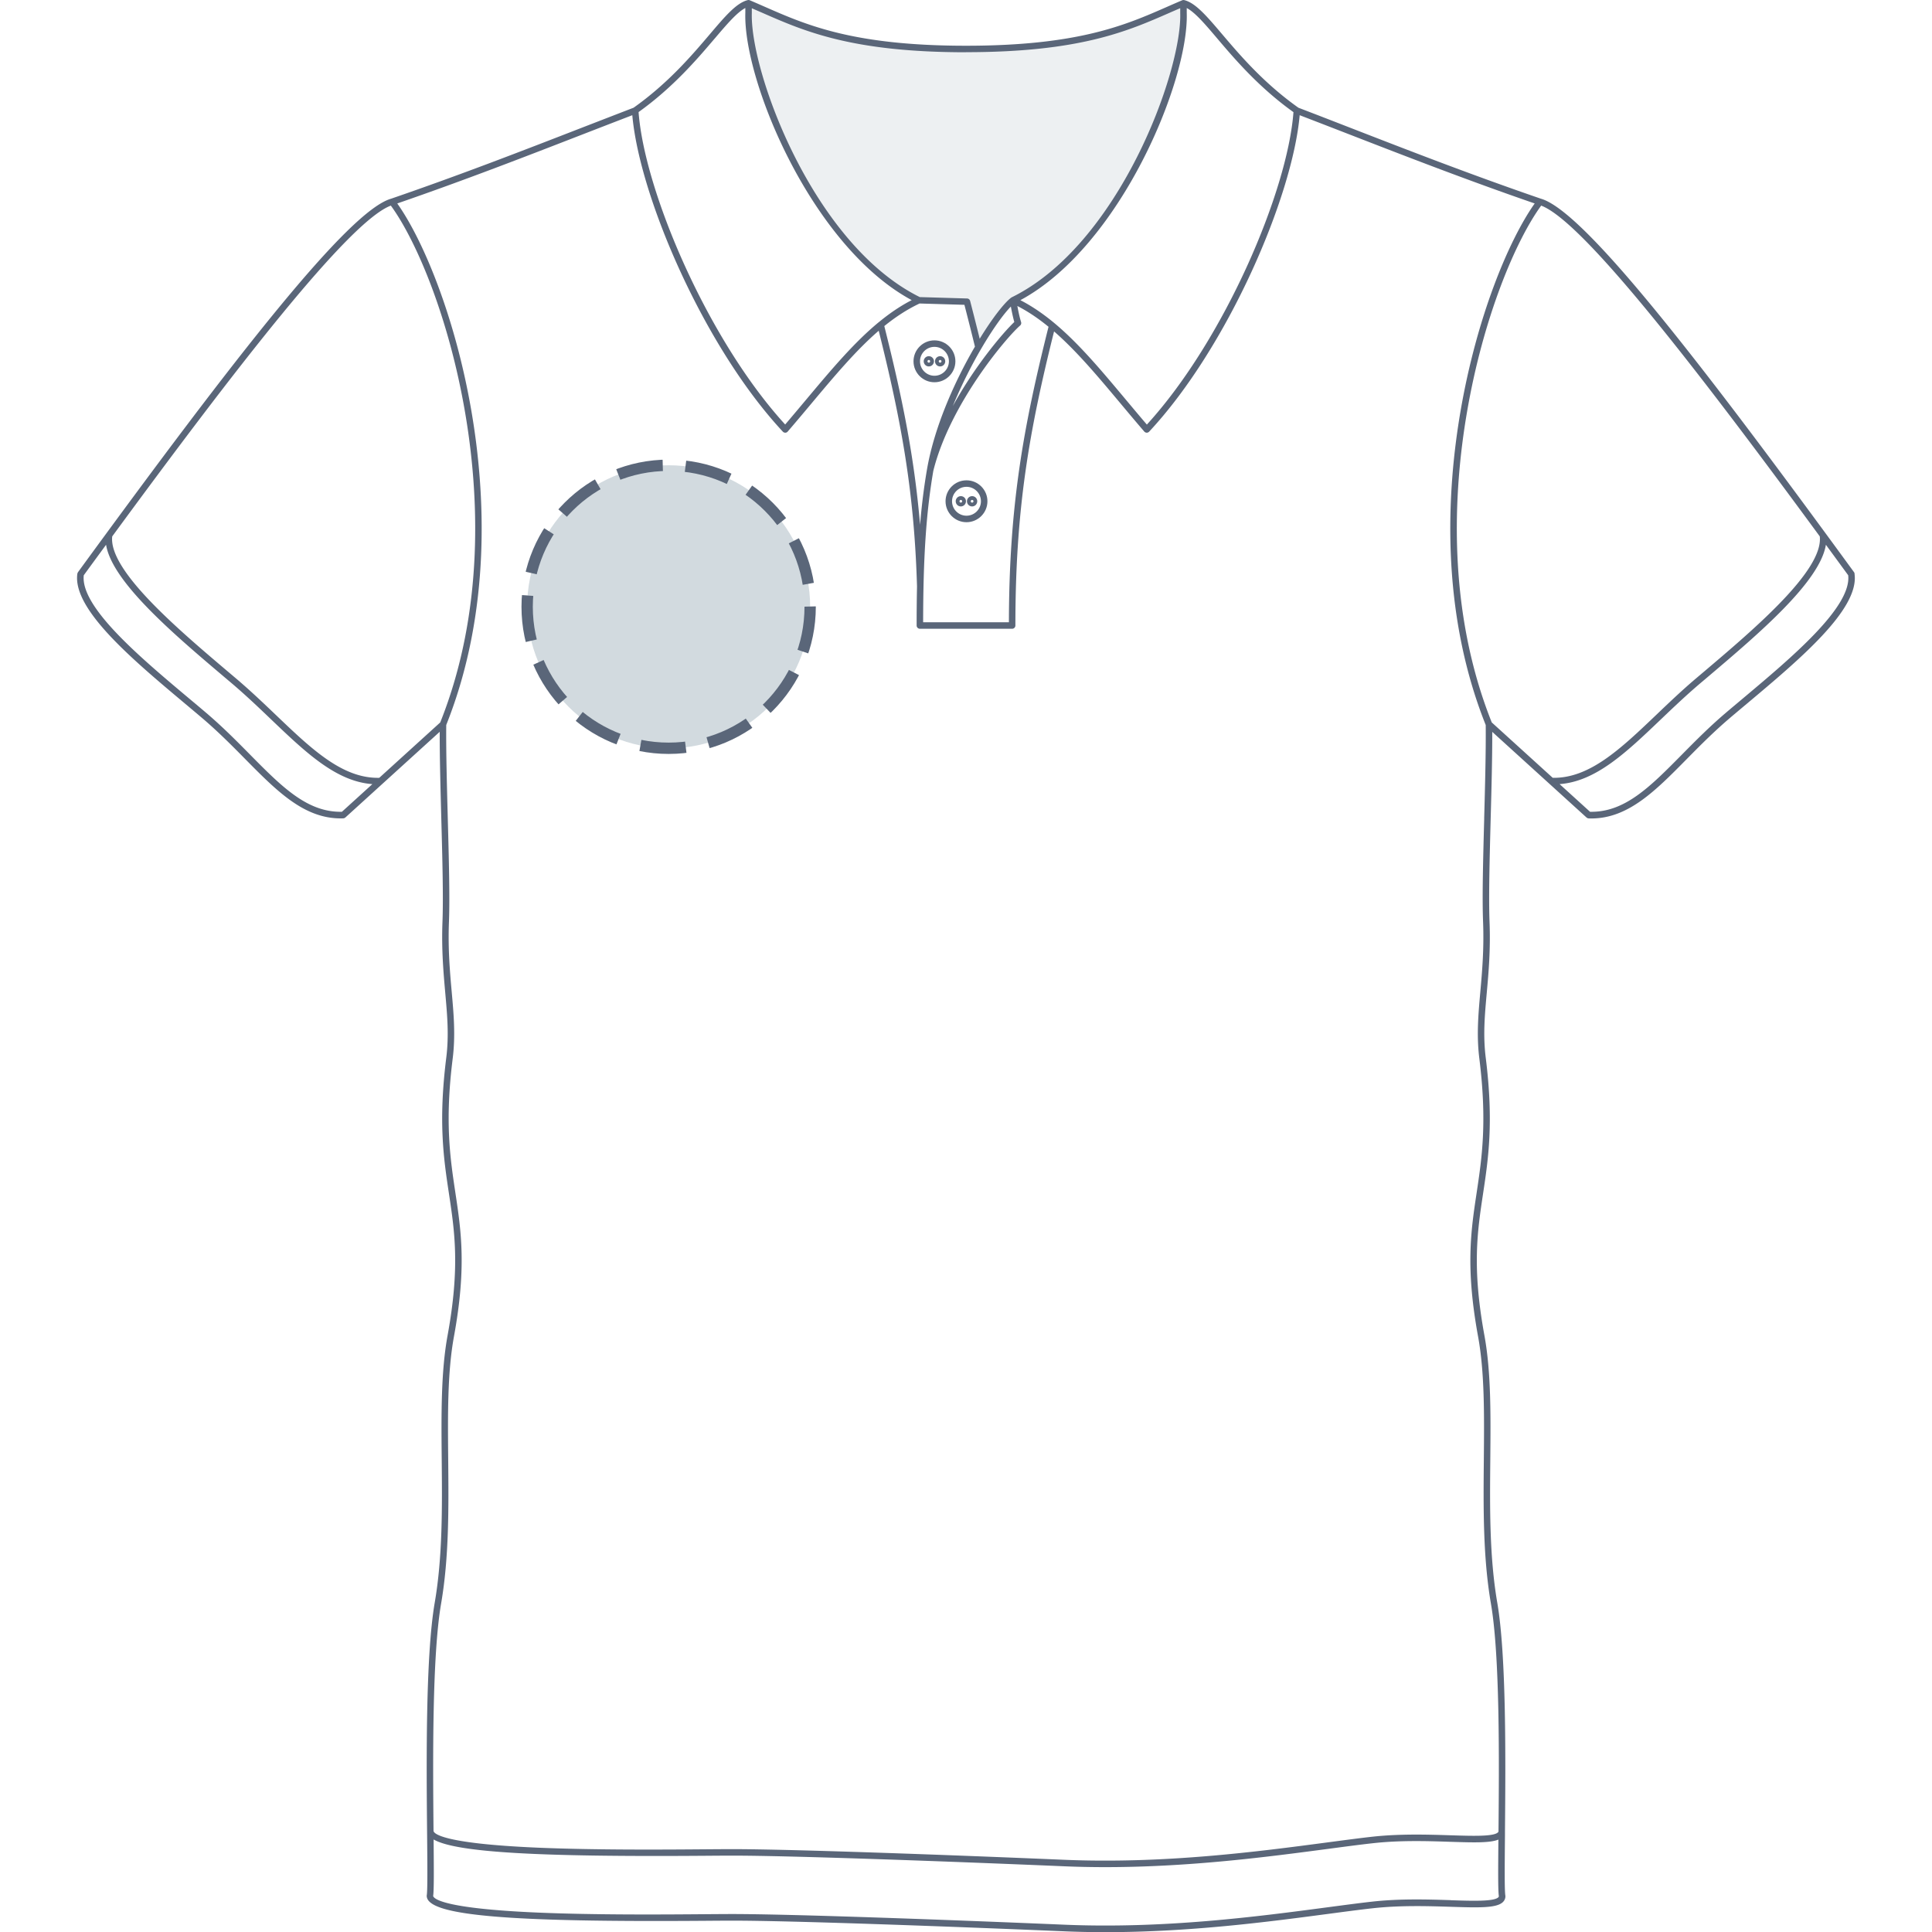 <svg xmlns="http://www.w3.org/2000/svg" height="512" viewBox="0 0 512 512" width="512"><defs><style>.cls-1{fill:#5a6679;stroke-width:0}</style></defs><g id="Location"><circle cx="177.2" cy="160.8" r="37.5" fill="#d2dadf" stroke-width="0"/><circle cx="177.2" cy="160.8" r="37.5" fill="none" stroke="#5a6679" stroke-dasharray="0 0 12.08 6.04" stroke-miterlimit="10" stroke-width="3"/></g><g id="Polo"><path fill="#e6eaed" stroke-width="0" d="m313.26 2.92-.49-1.34c-.94.4-1.87.81-2.82 1.22-11.16 4.89-23.8 10.44-53.95 10.44S213.21 7.69 202.05 2.8c-.95-.41-2.19-1.03-3.13-1.44v1.45c-2.53 15.38 18 65.32 45.04 76.5H256l2.91 11.4 10.05-11.4h-.32c28.17-12.74 45.1-60.8 44.62-76.39Z" opacity=".75" style="isolation:isolate"/><path d="M491.49 152.02s-.01-.02-.01-.04c0-.05-.03-.1-.05-.15a.774.774 0 0 0-.07-.16s0-.02-.02-.03c-41.64-57.07-71.68-95.74-82.98-98.98-18.27-6.28-34.79-12.69-50.78-18.9-4.55-1.77-9.04-3.51-13.48-5.21-9.17-6.49-15.53-13.97-20.18-19.44-4.12-4.85-7.1-8.35-10.08-9.08a.906.906 0 0 0-.54.04c-1.35.57-2.68 1.15-4.04 1.75-11 4.83-23.47 10.3-53.26 10.3s-42.26-5.47-53.26-10.3c-1.35-.59-2.69-1.18-4.04-1.75a.834.834 0 0 0-.54-.04c-2.98.73-5.96 4.23-10.08 9.08-4.65 5.47-11.01 12.95-20.18 19.44-4.45 1.71-8.93 3.45-13.48 5.21-15.99 6.21-32.52 12.62-50.78 18.9-11.3 3.25-41.35 41.92-82.98 98.98 0 .01 0 .02-.02.04-.03.04-.05.1-.07.15-.02.06-.05.11-.06.17 0 .01-.01.02-.01.04-1.35 9.35 14.46 22.62 28.42 34.33 1.57 1.32 3.12 2.62 4.61 3.88 4.29 3.65 7.98 7.38 11.54 10.99 8.28 8.38 15.45 15.64 25.19 15.64.23 0 .47 0 .71-.01.03 0 .06-.02.09-.02.07 0 .14-.02.21-.05.05-.02.09-.05.13-.08.04-.03.08-.04.12-.07l25.01-22.72c-.02 6.73.21 15.01.42 23.05.29 10.68.56 20.77.31 27.29-.28 7.39.26 13.43.73 18.76.54 6.09 1.02 11.34.27 17.31-2.13 17.09-.68 26.71.72 36.01 1.51 10.02 2.94 19.48-.36 37.52-1.78 9.72-1.67 21.03-1.56 33 .12 12.61.24 25.65-1.85 37.83-2.46 14.29-2.2 42.79-2.02 61.65.08 8.22.13 14.71-.1 15.97v.11c0 .04-.02.07-.01.11 0 .03.01.06.02.09 0 .02 0 .05.01.07.76 4.96 21.61 6.73 73.98 6.33 2.83-.02 5.19-.04 6.91-.04 15.61 0 57.11 1.52 87.9 2.82 3.71.16 7.38.23 11.01.23 22.58 0 43.38-2.76 59.15-4.85 4.52-.6 8.42-1.12 11.8-1.49 7.23-.8 14.64-.57 20.59-.38 7.3.23 12.13.39 13.83-1.25.44-.43.67-.97.67-1.58 0-.03-.02-.06-.02-.1v-.06c-.23-1.26-.18-7.75-.1-15.97v-1.09c.17-18.85.38-46.54-2.04-60.55-2.09-12.17-1.97-25.21-1.85-37.83.11-11.97.22-23.27-1.56-33-3.3-18.04-1.87-27.5-.36-37.52 1.4-9.3 2.85-18.92.72-36.01-.75-5.97-.28-11.22.27-17.31.48-5.33 1.02-11.37.73-18.76-.25-6.52.02-16.61.3-27.29.22-8.04.44-16.32.42-23.05l25.01 22.72s.08.05.12.07a.567.567 0 0 0 .34.13c.03 0 .06.02.09.02.24 0 .47.01.71.01 9.73 0 16.91-7.26 25.18-15.64 3.56-3.61 7.24-7.33 11.54-10.99 1.49-1.27 3.04-2.56 4.61-3.88 13.95-11.71 29.76-24.98 28.41-34.33Zm-9.23-9.87c1.01 8.98-17.3 24.5-30.7 35.86l-2.14 1.81c-3.78 3.21-7.23 6.51-10.56 9.69-9.45 9.02-17.66 16.79-27.37 16.62l-16.16-14.68c-11.92-29.9-10.17-61.11-6.59-82.06 4.31-25.28 12.93-45.63 19.69-54.9 11.12 4.19 41.36 43.41 73.83 87.66ZM322.6 10.22c4.65 5.47 11.01 12.94 20.18 19.5-1.56 20.98-18.32 60.33-38.85 82.8-1.92-2.24-3.78-4.47-5.59-6.63-9.41-11.24-17.6-21.02-27.93-26.34 26.49-14.3 44.65-58.08 44.09-76.1V2.13c2.23 1.18 4.88 4.29 8.11 8.1Zm-78.89 70.21 11.87.35c1.06 4.1 1.97 7.73 2.79 11.08-5.24 8.96-10.75 21.13-12.71 32.55-.8 4.65-1.4 9.42-1.83 14.67-1.56-18.29-4.79-34-9.48-52.67 2.98-2.41 6.07-4.44 9.37-5.99Zm24.18.82c.21 1.15.53 2.74.91 4.09-2.9 2.73-10.37 11.49-16.29 22.26 4.88-11.88 11.63-22.52 15.37-26.35Zm-20.56 43.57v-.01c4.42-17.77 19.39-35.4 23.01-38.54.26-.23.36-.58.26-.91-.41-1.29-.76-3.01-.99-4.27 2.89 1.49 5.62 3.35 8.26 5.51-6.75 26.91-10.44 47.54-10.5 78.31h-22.73c.02-17.42.81-29.09 2.69-40.09ZM256 13.83c30.15 0 42.79-5.55 53.95-10.44.95-.42 1.88-.82 2.82-1.22v1.3c.48 15.63-16.34 61.44-44.67 75.33-.02 0-.03.02-.04.03a.21.21 0 0 0-.06.04s-.02 0-.04.02c-1.81 1.37-4.95 5.37-8.33 10.89-.75-3.06-1.59-6.37-2.54-10.04a.864.864 0 0 0-.81-.64l-12.53-.37c-28.24-13.98-45-59.65-44.51-75.27V2.19c.94.4 1.87.81 2.82 1.22 11.15 4.89 23.8 10.44 53.95 10.44Zm-66.59-3.62c3.23-3.8 5.88-6.91 8.11-8.09v1.29c-.56 18.05 17.6 61.84 44.09 76.13-3.08 1.58-5.96 3.57-8.74 5.86 0 0-.01 0-.02.01-6.56 5.41-12.57 12.57-19.18 20.46-1.81 2.16-3.67 4.38-5.59 6.63-20.53-22.46-37.29-61.81-38.85-82.8 9.17-6.56 15.53-14.03 20.18-19.5Zm-85.83 44.28c6.76 9.27 15.38 29.63 19.69 54.9 3.58 20.94 5.33 52.16-6.6 82.06l-16.16 14.68c-9.76.21-17.92-7.6-27.36-16.62-3.34-3.19-6.79-6.48-10.57-9.69l-2.14-1.81c-13.4-11.36-31.71-26.88-30.7-35.86 32.47-44.25 62.71-83.46 73.83-87.66ZM66.3 200.01c-3.59-3.63-7.3-7.39-11.65-11.09-1.49-1.27-3.04-2.57-4.62-3.89-12.84-10.78-28.78-24.17-27.83-32.58 1.97-2.71 3.95-5.4 5.91-8.08 1.6 9.84 17.89 23.66 31.22 34.95l2.14 1.81c3.74 3.18 7.18 6.46 10.49 9.63 9.14 8.72 17.12 16.33 26.72 17.04l-8.07 7.33c-9.17.18-15.87-6.58-24.31-15.12Zm318.19 303.55c-6.01-.19-13.48-.43-20.83.39-3.4.38-7.31.9-11.84 1.5-18.24 2.42-43.23 5.74-69.86 4.61-30.81-1.3-72.34-2.82-87.98-2.82-1.72 0-4.08.02-6.92.04-10.91.09-29.17.23-44.63-.43-25.24-1.08-27.48-3.72-27.64-4.39.23-1.57.19-6.94.12-14.98 5.96 3.43 27.67 4.66 72.17 4.32 2.83-.02 5.19-.04 6.91-.04 15.61 0 57.11 1.52 87.9 2.82 3.71.16 7.38.23 11.01.23 22.58 0 43.38-2.76 59.15-4.85 4.52-.6 8.42-1.12 11.8-1.49 7.23-.81 14.62-.57 20.55-.37 6.1.19 10.44.33 12.69-.59-.07 8.09-.11 13.48.12 15 0 .12-.05.21-.14.3-1.17 1.13-6.71.96-12.58.77Zm8.84-286.65c-.29 10.71-.56 20.82-.3 27.4.28 7.28-.26 13.26-.73 18.54-.53 5.93-1.03 11.53-.26 17.68 2.1 16.86.67 26.35-.71 35.54-1.53 10.16-2.98 19.76.37 38.09 1.75 9.56 1.64 20.78 1.53 32.67-.12 12.69-.24 25.81 1.88 38.14 2.39 13.88 2.18 41.52 2.01 60.31 0 .13-.04.22-.15.32-1.17 1.13-6.68.95-12.51.77-5.99-.19-13.44-.43-20.8.38-3.4.38-7.31.9-11.84 1.5-18.24 2.42-43.23 5.73-69.86 4.61-30.81-1.3-72.34-2.82-87.98-2.82-1.72 0-4.08.02-6.92.04-10.9.09-29.14.22-44.57-.43-25.9-1.11-27.54-3.87-27.6-4.44-.17-18.79-.38-46.37 2.01-60.24 2.12-12.33 2-25.45 1.88-38.14-.11-11.88-.22-23.11 1.53-32.67 3.35-18.32 1.9-27.92.37-38.09-1.38-9.19-2.82-18.69-.71-35.54.77-6.15.27-11.75-.26-17.68-.47-5.28-1.01-11.26-.73-18.54.25-6.58-.02-16.69-.31-27.4-.23-8.75-.48-17.8-.41-24.78 12.08-30.28 10.32-61.85 6.7-83.02-4.3-25.16-12.85-45.56-19.68-55.19 17.87-6.17 34.08-12.46 49.77-18.55 4.22-1.64 8.39-3.25 12.52-4.84 1.91 21.66 19.06 61.51 39.9 83.87.16.17.39.27.63.27h.02c.24 0 .47-.11.63-.3 2.15-2.5 4.23-4.98 6.24-7.38 6.19-7.38 11.84-14.13 17.88-19.34 5.86 23.47 9.41 42.28 10.15 67.77-.07 3.23-.1 6.65-.1 10.35 0 .47.39.86.86.86h24.45c.47 0 .86-.38.86-.86 0-30.76 3.6-51.31 10.25-77.94 5.97 5.19 11.56 11.86 17.67 19.16 2.01 2.4 4.08 4.88 6.24 7.38a.9.9 0 0 0 .63.3h.02c.24 0 .46-.1.63-.27 20.85-22.36 37.99-62.22 39.9-83.87 4.13 1.59 8.3 3.2 12.52 4.84 15.69 6.09 31.89 12.38 49.76 18.55-6.83 9.64-15.38 30.04-19.68 55.2-3.62 21.17-5.38 52.74 6.7 83.02.07 6.99-.17 16.03-.41 24.78Zm68.63-31.88c-1.57 1.32-3.13 2.62-4.62 3.89-4.35 3.7-8.06 7.46-11.65 11.09-8.44 8.54-15.13 15.31-24.31 15.12l-8.07-7.33c9.6-.72 17.58-8.32 26.72-17.04 3.32-3.17 6.75-6.44 10.5-9.63l2.14-1.81c13.32-11.29 29.61-25.11 31.21-34.95 1.96 2.68 3.94 5.38 5.91 8.08.95 8.42-15 21.81-27.83 32.58Z" class="cls-1"/><path d="M247.64 101.3c3.06 0 5.55-2.49 5.55-5.55s-2.49-5.55-5.55-5.55-5.55 2.49-5.55 5.55c0 3.06 2.49 5.55 5.55 5.55Zm0-9.38c2.11 0 3.83 1.72 3.83 3.83s-1.72 3.83-3.83 3.83-3.83-1.72-3.83-3.83 1.72-3.83 3.83-3.83Z" class="cls-1"/><path d="M246.15 97.11c.75 0 1.36-.61 1.36-1.36s-.61-1.36-1.36-1.36-1.36.61-1.36 1.36.61 1.36 1.36 1.36Zm0-1.72c.2 0 .35.16.35.36s-.16.36-.35.36-.36-.16-.36-.36c0-.2.16-.36.36-.36ZM249.14 97.11c.75 0 1.36-.61 1.36-1.36s-.61-1.36-1.36-1.36-1.36.61-1.36 1.36.61 1.36 1.36 1.36Zm0-1.72c.2 0 .36.16.36.36s-.16.36-.36.36-.36-.16-.36-.36c0-.2.16-.36.36-.36ZM256.13 127.29c-3.06 0-5.55 2.49-5.55 5.55s2.49 5.55 5.55 5.55 5.55-2.49 5.55-5.55-2.49-5.55-5.55-5.55Zm0 9.38c-2.11 0-3.83-1.72-3.83-3.83s1.72-3.83 3.83-3.83 3.83 1.72 3.83 3.83-1.72 3.83-3.83 3.83Z" class="cls-1"/><path d="M254.63 131.48c-.75 0-1.36.61-1.36 1.36s.61 1.37 1.36 1.37 1.36-.61 1.36-1.37-.61-1.36-1.36-1.36Zm0 1.72c-.2 0-.36-.16-.36-.36s.16-.36.36-.36.35.16.35.36c0 .2-.16.36-.35.36ZM257.62 131.48c-.75 0-1.37.61-1.37 1.36s.61 1.37 1.37 1.37 1.36-.61 1.36-1.37-.61-1.36-1.36-1.36Zm0 1.72c-.2 0-.36-.16-.36-.36s.16-.36.36-.36.36.16.36.36-.16.36-.36.36Z" class="cls-1"/></g></svg>